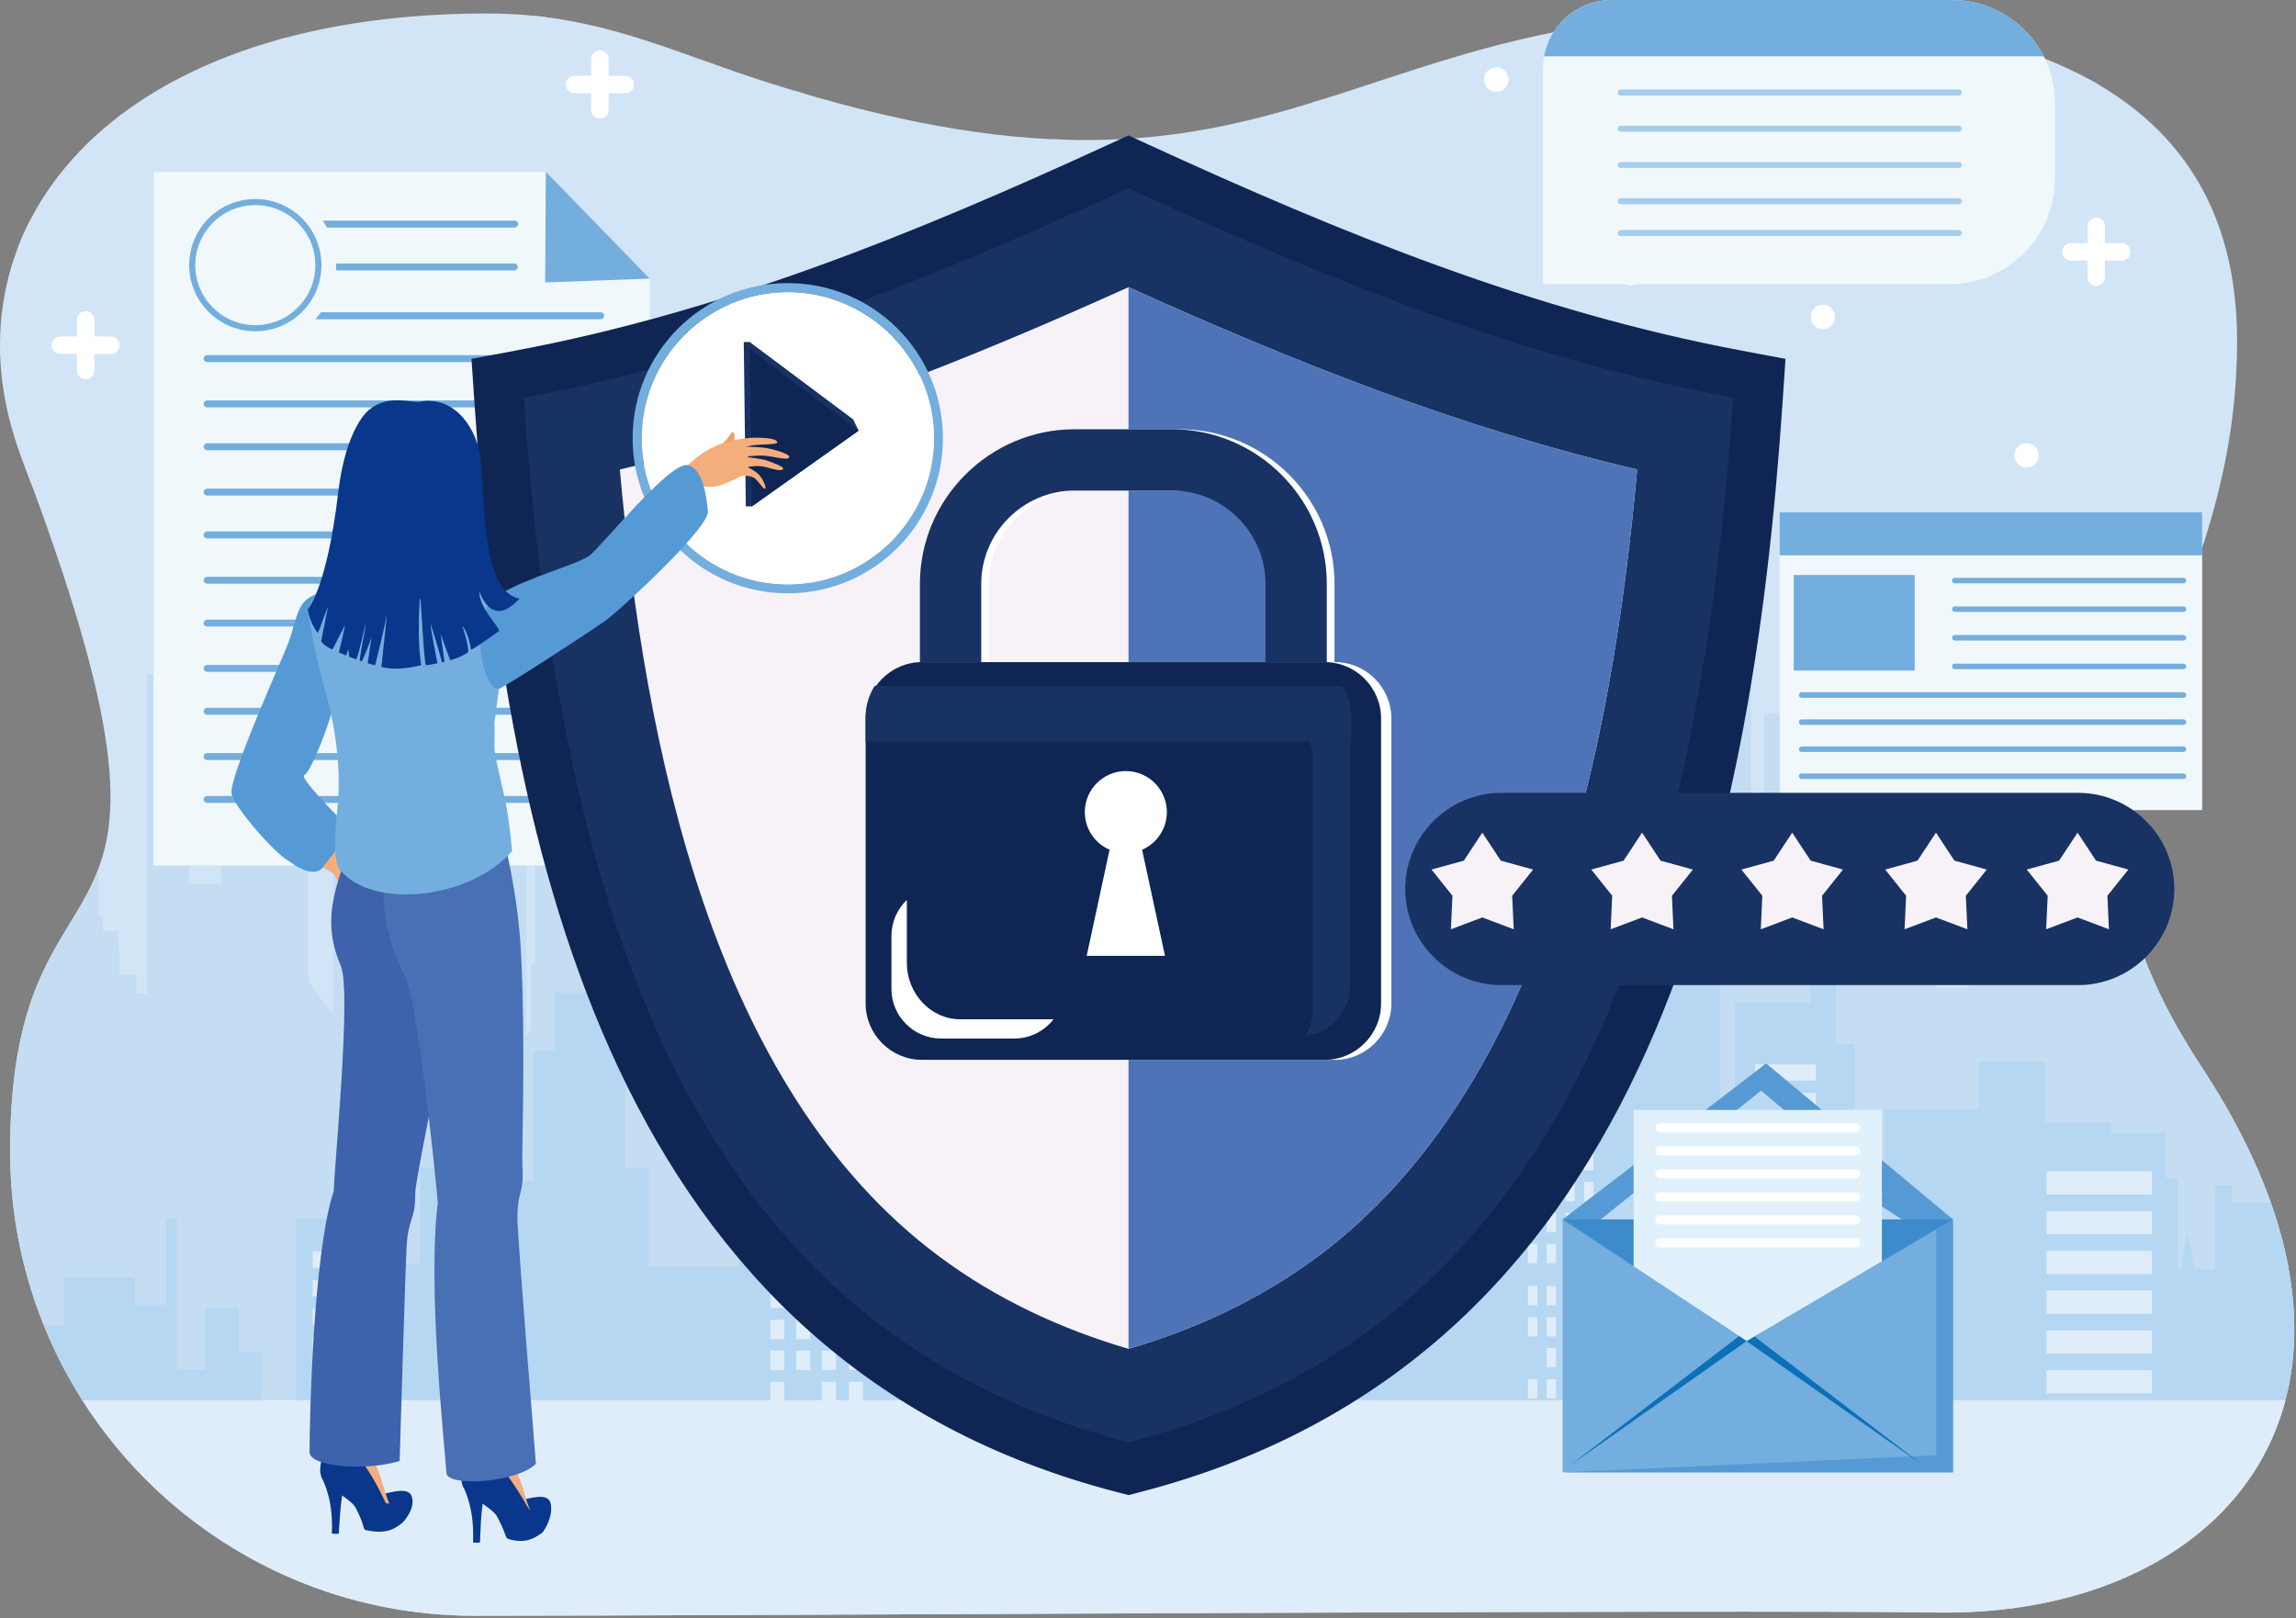 <svg width="688" height="485" viewBox="0 0 688 485" fill="none" xmlns="http://www.w3.org/2000/svg">
<rect x="0" y="0" width="688" height="485" fill="#808080" stroke="none"/>
<g clip-path="url(#clip0_1370_3681)">
<path fill-rule="evenodd" clip-rule="evenodd" d="M145.988 4.039C179.304 4.039 200.742 15.406 230.193 24.777C383.309 73.494 398.859 3.132 526.594 4.039C603.463 4.587 670.346 25.289 670.346 102.161C670.346 196.252 599.821 228.684 659.721 319.736C724.582 418.331 666.655 484.543 580.516 483.267C516.488 482.317 224.14 484.239 142.216 484.239C65.347 484.239 3.026 421.918 3.026 345.046C3.026 243.347 68.37 300.084 6.445 137.156C-18.952 70.319 31.327 4.039 145.988 4.039Z" fill="#D2E5F6"/>
<path fill-rule="evenodd" clip-rule="evenodd" d="M629.36 25.678L631.509 296.977L627.987 297.003L625.819 23.669C627.018 24.32 628.2 24.988 629.36 25.678ZM160.106 4.749C161.292 4.872 162.469 5.005 163.629 5.154L165.968 300.667L162.452 300.693L160.103 4.749H160.106ZM237.88 27.156C239.066 27.512 240.232 27.849 241.405 28.196L243.56 300.055L240.041 300.081L237.876 27.159L237.88 27.156ZM315.588 41.737C316.767 41.789 317.947 41.84 319.107 41.876L321.148 299.436L317.633 299.465L315.588 41.734V41.737ZM393.095 30.781C394.265 30.422 395.435 30.059 396.605 29.696L398.737 298.824L395.218 298.853L393.092 30.785L393.095 30.781ZM470.515 8.725C471.682 8.514 472.845 8.3 474.034 8.099L476.335 298.205L472.813 298.234L470.519 8.722L470.515 8.725ZM548.078 4.768C549.257 4.843 550.434 4.924 551.603 5.005L553.92 297.592L550.398 297.622L548.078 4.768ZM8.701 301.915C9.346 299.909 10.033 298.023 10.743 296.228L10.788 301.899L8.701 301.915ZM9.55 145.422C8.552 142.727 7.522 139.985 6.452 137.163C6.277 136.7 6.119 136.236 5.95 135.776L5.461 73.955C6.475 71.337 7.635 68.764 8.922 66.24L9.55 145.422ZM82.567 12.156C83.723 11.826 84.896 11.505 86.076 11.197L88.376 301.283L84.861 301.312L82.567 12.159V12.156Z" fill="#D2E5F6"/>
<path fill-rule="evenodd" clip-rule="evenodd" d="M661.133 457.543H657.157C640.668 456.532 623.97 456.63 607.183 457.514L59.831 457.235C25.387 431.9 3.029 391.085 3.029 345.051C3.029 291.126 21.398 281.742 29.428 260.541V274.633H30.857V279.062H35.503V284.234H35.86V292.266L40.863 291.994V297.81H44.077V202.034H56.585V264.834H66.231V190.489H76.237V226.505H87.675V231.861H92.322V294.019L99.11 303.163H99.823V226.505H114.475V297.807H117.69V290.51H118.046V287.921L120.191 285.614V159.081H121.62V144.704H154.853V159.357H157.714V310.276L159.143 308.516V288.845H160.212V240.726H174.148V228.631H188.804V253.195H200.239V283.858H206.671V262.151H208.457V251.993H226.323V315.165H228.822V297.985L232.399 287.642L235.613 296.229V320.243H238.828V305.098H242.402C242.402 305.098 242.758 298.446 242.758 294.201V291.061C243.115 291.152 243.831 291.242 244.903 291.242C245.976 291.242 247.405 291.155 248.474 291.061V267.88H253.837V272.403H258.48V266.584H264.915V270.553H278.135V265.197H283.142V290.779H289.214L291.715 279.607L293.504 290.779H294.573V262.977H298.147V249.122H314.942V246.073H334.954V227.325H355.325V241.916H383.911V273.32H393.204V222.062H398.923V199.711H406.784V209.497H429.651V261.221L430.011 260.761L434.297 265.563V169.878H445.729V167.661H437.155L435.37 166.281L435.01 163.507L436.799 161.748H445.729L447.158 84.075L448.59 161.748L457.167 161.939L458.95 163.968V166.281L456.811 167.759L448.947 167.665V170.435L458.95 170.626V219.943H466.101V166.748L483.971 147.351L498.977 167.114V216.807H504.336V152.432L524.701 152.802V259.753H528.638V213.667H565.085V279.613H580.094V296.145H589.747V222.075H595.819V211.639H601.535V199.724H619.761V212.653H627.619V257.631H635.836C637.162 275.718 643.879 295.678 659.704 319.728C699.984 380.959 692.898 429.693 661.114 457.54L661.133 457.543Z" fill="#C4DDF2"/>
<path fill-rule="evenodd" clip-rule="evenodd" d="M166.3 297.52V315.021H159.988V354.008H154.726V398.167H131.218V349.929H125.955V378.67H113.325V365.343H88.767V420.745H78.592V405.331H71.577V392.004H61.403V410.499H52.984V365.343H49.822V391.006H40.35V382.753H19.305V397.172H13.129C16.113 404.553 19.71 411.62 23.861 418.308L23.971 418.486C24.518 419.371 25.082 420.249 25.649 421.118L25.866 421.448C26.411 422.271 26.962 423.091 27.519 423.901L27.756 424.241C28.313 425.048 28.883 425.848 29.46 426.645L29.748 427.041C30.302 427.799 30.863 428.551 31.43 429.296L31.877 429.879C32.389 430.54 32.904 431.205 33.426 431.856L34.055 432.634C34.547 433.243 35.043 433.849 35.548 434.445L36.17 435.184C36.689 435.796 37.217 436.405 37.748 437.008L38.445 437.789C38.934 438.34 39.434 438.887 39.932 439.432L40.694 440.248C41.199 440.786 41.708 441.321 42.22 441.849L43.063 442.711C43.545 443.207 44.038 443.696 44.534 444.182L45.441 445.066C45.92 445.533 46.407 445.996 46.893 446.453C47.291 446.826 47.69 447.202 48.092 447.571C48.503 447.947 48.918 448.323 49.336 448.696C49.721 449.042 50.107 449.386 50.499 449.729C50.933 450.112 51.371 450.491 51.808 450.867C52.265 451.259 52.725 451.644 53.188 452.03L54.242 452.901C54.76 453.319 55.275 453.737 55.797 454.152C86.774 446.849 119.238 439.49 151.2 439.526C213.333 439.597 286.508 469.407 363.695 467.492C458.233 465.14 572.411 424.88 674.347 442.649C675.435 441.052 676.459 439.412 677.422 437.727L677.532 437.533C679.048 434.86 680.409 432.083 681.592 429.199L681.679 428.988C682.11 427.929 682.519 426.853 682.908 425.767L682.927 425.716C683.196 424.961 683.452 424.199 683.698 423.431C684.051 422.32 684.382 421.202 684.686 420.071L684.771 419.76C685.069 418.629 685.344 417.485 685.597 416.328L685.603 416.309C685.775 415.512 685.937 414.708 686.083 413.901L686.122 413.697C686.326 412.56 686.511 411.406 686.673 410.243L686.705 410.013C686.981 407.946 687.188 405.84 687.314 403.698V403.649C687.392 402.376 687.441 401.089 687.46 399.79V399.667C687.493 397.457 687.441 395.215 687.311 392.937V392.898C687.23 391.586 687.126 390.257 686.997 388.919L686.968 388.64C686.741 386.375 686.433 384.081 686.041 381.751L685.966 381.304C685.753 380.079 685.522 378.842 685.266 377.594L685.147 377.024C684.952 376.11 684.748 375.187 684.528 374.263C684.411 373.767 684.294 373.268 684.168 372.769C683.938 371.852 683.698 370.935 683.445 370.012L683.238 369.263C682.904 368.071 682.551 366.875 682.178 365.667L681.948 364.934C681.66 364.021 681.362 363.1 681.048 362.18C680.863 361.633 680.675 361.085 680.477 360.531H668.679V355.269H663.764V380.384H657.802L655.346 369.412L653.589 380.384H652.54V353.088H649.03V339.488H632.541V336.498H612.892V318.093H592.893V332.418H564.829V363.249H555.704V312.925H550.092V290.985H542.373V300.595H519.922V351.374L519.572 350.923L515.362 355.638V261.699H504.135V259.525H512.556L514.309 258.164L514.659 255.442L512.906 253.722H504.132L502.729 177.465L501.326 253.722L492.904 253.9L491.154 255.896V258.164L493.257 259.616L500.979 259.528V262.25L491.154 262.428V310.848H484.133V258.624L466.593 239.581L451.859 258.987V307.766H446.597V244.568L426.598 244.931V349.929H422.739V304.681H386.953V369.422H372.22V385.656H362.745V312.934H356.783V302.689H351.171V290.991H333.278V303.683H325.563V347.842H299.252V398.167H287.671V378.67H266.622V322.185H257.851V303.687H252.589V290.994H232.943V307.766H227.681V323.183H221.365V379.674H194.351V349.932H187.333V315.021H182.774V297.52H166.284H166.3ZM51.818 450.876L53.198 452.04C52.735 451.654 52.275 451.268 51.818 450.876Z" fill="#B5D7F1"/>
<path fill-rule="evenodd" clip-rule="evenodd" d="M644.835 439.07C634.391 438.312 623.857 438.049 613.258 438.179V434.443H644.835V439.07ZM471.875 454.711L469.069 455.174V450.492H471.875V454.711ZM106.307 443.574C102.088 444.267 97.879 445.025 93.68 445.839V443.509H106.307V443.574ZM460.651 450.492V456.292H457.845V450.492H460.651ZM397.501 436.251V451.124H392.942V436.251H397.501ZM405.919 436.251V451.124H401.357V436.251H405.919ZM414.341 436.251V451.124H409.779V436.251H414.341ZM242.784 441.967V447.773H238.572V441.967H242.784ZM250.503 441.967V447.773H246.294V441.967H250.503ZM258.574 441.967V447.773H254.365V441.967H258.574ZM460.651 441.15V446.953H457.845V441.15H460.651ZM466.263 441.15V446.953H463.454V441.15H466.263ZM471.875 441.15V446.953H469.069V441.15H471.875ZM477.491 441.15V446.953H474.681V441.15H477.491ZM106.307 434.984V439.88H93.68V434.984H106.307ZM235.063 432.716V438.519H230.854V432.716H235.063ZM242.784 432.716V438.519H238.572V432.716H242.784ZM250.503 432.716V438.519H246.294V432.716H250.503ZM460.651 431.899V437.702H457.845V431.899H460.651ZM466.263 431.899V437.702H463.454V431.899H466.263ZM471.875 431.899V437.702H469.069V431.899H471.875ZM477.491 431.899V437.702H474.681V431.899H477.491ZM106.307 426.368V431.264H93.68V426.368H106.307ZM644.835 422.561V429.543H613.258V422.561H644.835ZM235.063 423.377V429.184H230.854V423.377H235.063ZM242.784 423.377V429.184H238.572V423.377H242.784ZM250.503 423.377V429.184H246.294V423.377H250.503ZM258.574 423.377V429.184H254.365V423.377H258.574ZM460.651 422.561V428.364H457.845V422.561H460.651ZM466.263 422.561V428.364H463.454V422.561H466.263ZM477.491 422.561V428.364H474.681V422.561H477.491ZM397.501 412.95V427.82H392.942V412.95H397.501ZM405.919 412.95V427.82H401.357V412.95H405.919ZM106.307 417.843V422.742H93.68V417.843H106.307ZM235.063 414.129V419.933H230.854V414.129H235.063ZM250.503 414.129V419.933H246.294V414.129H250.503ZM258.574 414.129V419.933H254.365V414.129H258.574ZM460.651 413.313V419.116H457.845V413.313H460.651ZM466.263 413.313V419.116H463.454V413.313H466.263ZM471.875 413.313V419.116H469.069V413.313H471.875ZM477.491 413.313V419.116H474.681V413.313H477.491ZM544.146 413.041V417.937H525.9V413.041H544.146ZM644.835 410.591V417.574H613.258V410.591H644.835ZM106.307 409.324V414.22H93.68V409.324H106.307ZM235.063 404.791V410.591H230.854V404.791H235.063ZM242.784 404.791V410.591H238.572V404.791H242.784ZM250.503 404.791V410.591H246.294V404.791H250.503ZM258.574 404.791V410.591H254.365V404.791H258.574ZM466.263 403.971V409.778H463.454V403.971H466.263ZM471.875 403.971V409.778H469.069V403.971H471.875ZM477.491 403.971V409.778H474.681V403.971H477.491ZM544.146 404.519V409.411H525.9V404.519H544.146ZM644.835 398.715V405.698H613.258V398.715H644.835ZM106.307 400.708V405.604H93.68V400.708H106.307ZM397.501 389.649V404.519H392.942V389.649H397.501ZM405.919 389.649V404.519H401.357V389.649H405.919ZM414.341 389.649V404.519H409.779V389.649H414.341ZM235.063 395.54V401.346H230.854V395.54H235.063ZM242.784 395.54V401.346H238.572V395.54H242.784ZM250.503 395.54V401.346H246.294V395.54H250.503ZM460.651 394.727V400.53H457.845V394.727H460.651ZM466.263 394.727V400.53H463.454V394.727H466.263ZM471.875 394.727V400.53H469.069V394.727H471.875ZM477.491 394.727V400.53H474.681V394.727H477.491ZM321.721 393.635V399.438H317.512V393.635H321.721ZM329.439 393.635V399.438H325.583V393.635H329.439ZM106.307 392.186V397.082H93.68V392.186H106.307ZM644.835 386.746V393.729H613.258V386.746H644.835ZM544.146 387.381V392.277H525.9V387.381H544.146ZM235.063 386.201V392.005H230.854V386.201H235.063ZM242.784 386.201V392.005H238.572V386.201H242.784ZM250.503 386.201V392.005H246.294V386.201H250.503ZM258.574 386.201V392.005H254.365V386.201H258.574ZM460.651 385.385V391.191H457.845V385.385H460.651ZM466.263 385.385V391.191H463.454V385.385H466.263ZM471.875 385.385V391.191H469.069V385.385H471.875ZM477.491 385.385V391.191H474.681V385.385H477.491ZM314.002 384.39V390.193H309.793V384.39H314.002ZM321.721 384.39V390.193H317.512V384.39H321.721ZM329.439 384.39V390.193H325.583V384.39H329.439ZM106.307 383.661V388.557H93.68V383.661H106.307ZM544.146 378.856V383.755H525.9V378.856H544.146ZM235.063 376.954V382.757H230.854V376.954H235.063ZM250.503 376.954V382.757H246.294V376.954H250.503ZM258.574 376.954V382.757H254.365V376.954H258.574ZM644.835 374.864V381.846H613.258V374.864H644.835ZM397.501 366.345V381.218H392.942V366.345H397.501ZM414.341 366.345V381.218H409.779V366.345H414.341ZM314.002 375.048V380.855H309.793V375.048H314.002ZM321.721 375.048V380.855H317.512V375.048H321.721ZM106.307 375.048V379.948H93.68V375.048H106.307ZM460.651 372.78V378.583H457.845V372.78H460.651ZM466.263 372.78V378.583H463.454V372.78H466.263ZM471.875 372.78V378.583H469.069V372.78H471.875ZM544.146 370.33V375.227H525.9V370.33H544.146ZM235.063 367.612V373.415H230.854V367.612H235.063ZM242.784 367.612V373.415H238.572V367.612H242.784ZM250.503 367.612V373.415H246.294V367.612H250.503ZM314.002 365.797V371.604H309.793V365.797H314.002ZM321.721 365.797V371.604H317.512V365.797H321.721ZM329.439 365.797V371.604H325.583V365.797H329.439ZM644.835 362.991V369.88H613.258V362.991H644.835ZM466.263 363.532V369.336H463.454V363.532H466.263ZM471.875 363.532V369.336H469.069V363.532H471.875ZM477.491 363.532V369.336H474.681V363.532H477.491ZM544.146 361.721V366.617H525.9V361.721H544.146ZM242.784 358.367V364.171H238.572V358.367H242.784ZM258.574 358.367V364.171H254.365V358.367H258.574ZM460.651 354.191V359.997H457.845V354.191H460.651ZM466.263 354.191V359.997H463.454V354.191H466.263ZM471.875 354.191V359.997H469.069V354.191H471.875ZM477.491 354.191V359.997H474.681V354.191H477.491ZM644.835 351.018V358.001H613.258V351.018H644.835ZM397.501 343.132V358.001H392.942V343.132H397.501ZM405.919 343.132V358.001H401.357V343.132H405.919ZM414.341 343.132V358.001H409.779V343.132H414.341ZM235.063 349.026V354.832H230.854V349.026H235.063ZM242.784 349.026V354.832H238.572V349.026H242.784ZM250.503 349.026V354.832H246.294V349.026H250.503ZM258.574 349.026V354.832H254.365V349.026H258.574ZM460.651 344.943V350.749H457.845V344.943H460.651ZM466.263 344.943V350.749H463.454V344.943H466.263ZM471.875 344.943V350.749H469.069V344.943H471.875ZM477.491 344.943V350.749H474.681V344.943H477.491ZM544.146 344.674V349.479H525.9V344.674H544.146ZM235.063 339.778V345.581H230.854V339.778H235.063ZM250.503 339.778V345.581H246.294V339.778H250.503ZM258.574 339.778V345.581H254.365V339.778H258.574ZM460.651 335.608V341.414H457.845V335.608H460.651ZM471.875 335.608V341.414H469.069V335.608H471.875ZM544.146 336.061V340.957H525.9V336.061H544.146ZM397.501 319.831V334.7H392.942V319.831H397.501ZM414.341 319.831V334.7H409.779V319.831H414.341ZM544.146 327.536V332.432H525.9V327.536H544.146ZM460.651 326.357V332.163H457.845V326.357H460.651ZM466.263 326.357V332.163H463.454V326.357H466.263ZM471.875 326.357V332.163H469.069V326.357H471.875ZM477.491 326.357V332.163H474.681V326.357H477.491ZM544.146 319.014V323.82H525.9V319.014H544.146ZM460.651 317.018V322.822H457.845V317.018H460.651ZM466.263 317.018V322.822H463.454V317.018H466.263ZM471.875 317.018V322.822H469.069V317.018H471.875ZM477.491 317.018V322.822H474.681V317.018H477.491ZM460.651 307.767V313.571H457.845V307.767H460.651ZM466.263 307.767V313.571H463.454V307.767H466.263ZM477.491 307.767V313.571H474.681V307.767H477.491ZM460.651 298.429V304.232H457.845V298.429H460.651ZM466.263 298.429V304.232H463.454V298.429H466.263ZM471.875 298.429V304.232H469.069V298.429H471.875ZM477.491 298.429V304.232H474.681V298.429H477.491ZM466.263 289.184V294.984H463.454V289.184H466.263ZM471.875 289.184V294.984H469.069V289.184H471.875ZM477.491 289.184V294.984H474.681V289.184H477.491ZM460.651 279.839V285.646H457.845V279.839H460.651ZM466.263 279.839V285.646H463.454V279.839H466.263ZM471.875 279.839V285.646H469.069V279.839H471.875ZM477.491 279.839V285.646H474.681V279.839H477.491ZM460.651 270.595V276.398H457.845V270.595H460.651ZM466.263 270.595V276.398H463.454V270.595H466.263ZM471.875 270.595V276.398H469.069V270.595H471.875ZM477.491 270.595V276.398H474.681V270.595H477.491Z" fill="#DEEDF9"/>
<path fill-rule="evenodd" clip-rule="evenodd" d="M684.819 419.62C674.146 460.247 632.469 484.03 580.518 483.266C516.49 482.316 224.142 484.238 142.218 484.238C92.784 484.238 49.378 458.465 24.684 419.62H684.819Z" fill="#DEEDF9"/>
<path fill-rule="evenodd" clip-rule="evenodd" d="M635.742 72.862C637.187 72.862 638.354 74.031 638.354 75.476C638.354 76.921 637.187 78.088 635.742 78.088H630.752V83.078C630.752 84.52 629.582 85.69 628.14 85.69C626.699 85.69 625.529 84.52 625.529 83.078V78.088H620.539C619.094 78.088 617.924 76.918 617.924 75.476C617.924 74.034 619.094 72.862 620.539 72.862H625.529V67.871C625.529 66.43 626.695 65.26 628.14 65.26C629.586 65.26 630.752 66.43 630.752 67.871V72.862H635.742Z" fill="white"/>
<path fill-rule="evenodd" clip-rule="evenodd" d="M33.261 100.837C34.703 100.837 35.873 102.007 35.873 103.452C35.873 104.897 34.703 106.064 33.261 106.064H28.271V111.054C28.271 112.496 27.101 113.665 25.656 113.665C24.211 113.665 23.044 112.496 23.044 111.054V106.064H18.051C16.609 106.064 15.44 104.894 15.44 103.452C15.44 102.01 16.609 100.837 18.051 100.837H23.044V95.847C23.044 94.405 24.214 93.235 25.656 93.235C27.098 93.235 28.271 94.405 28.271 95.847V100.837H33.261Z" fill="white"/>
<path fill-rule="evenodd" clip-rule="evenodd" d="M603.15 182.299C604.596 182.299 605.765 183.469 605.765 184.914C605.765 186.359 604.596 187.526 603.15 187.526H598.16V192.516C598.16 193.957 596.994 195.127 595.549 195.127C594.103 195.127 592.937 193.957 592.937 192.516V187.526H587.944C586.502 187.526 585.332 186.356 585.332 184.914C585.332 183.472 586.499 182.299 587.944 182.299H592.937V177.309C592.937 175.867 594.107 174.697 595.549 174.697C596.991 174.697 598.16 175.867 598.16 177.309V182.299H603.15Z" fill="white"/>
<path fill-rule="evenodd" clip-rule="evenodd" d="M187.363 22.715C188.801 22.715 189.974 23.885 189.974 25.33C189.974 26.775 188.804 27.942 187.363 27.942H182.369V32.932C182.369 34.373 181.2 35.543 179.758 35.543C178.316 35.543 177.143 34.373 177.143 32.932V27.942H172.153C170.711 27.942 169.541 26.772 169.541 25.33C169.541 23.888 170.711 22.715 172.153 22.715H177.143V17.728C177.143 16.283 178.312 15.113 179.758 15.113C181.203 15.113 182.369 16.283 182.369 17.728V22.715H187.363Z" fill="white"/>
<path fill-rule="evenodd" clip-rule="evenodd" d="M66.025 62.349C68.054 62.349 69.693 63.992 69.693 66.017C69.693 68.042 68.051 69.685 66.025 69.685C64 69.685 62.357 68.045 62.357 66.017C62.357 63.988 64 62.349 66.025 62.349Z" fill="white"/>
<path d="M139.441 88.431C140.874 86.998 140.874 84.676 139.441 83.243C138.009 81.811 135.686 81.811 134.254 83.243C132.821 84.676 132.821 86.998 134.254 88.431C135.686 89.863 138.009 89.863 139.441 88.431Z" fill="white"/>
<path fill-rule="evenodd" clip-rule="evenodd" d="M52.841 158.1C54.87 158.1 56.509 159.742 56.509 161.768C56.509 163.793 54.866 165.436 52.841 165.436C50.816 165.436 49.17 163.796 49.17 161.768C49.17 159.739 50.813 158.1 52.841 158.1Z" fill="white"/>
<path fill-rule="evenodd" clip-rule="evenodd" d="M326.936 54.274C328.964 54.274 330.604 55.917 330.604 57.942C330.604 59.968 328.961 61.614 326.936 61.614C324.91 61.614 323.268 59.971 323.268 57.942C323.268 55.914 324.91 54.274 326.936 54.274Z" fill="white"/>
<path fill-rule="evenodd" clip-rule="evenodd" d="M448.373 20.174C450.401 20.174 452.044 21.817 452.044 23.845C452.044 25.873 450.401 27.513 448.373 27.513C446.345 27.513 444.705 25.87 444.705 23.845C444.705 21.82 446.348 20.174 448.373 20.174Z" fill="white"/>
<path d="M490.139 85.213C492.011 84.438 492.9 82.292 492.125 80.42C491.349 78.549 489.204 77.66 487.332 78.435C485.461 79.21 484.572 81.356 485.347 83.228C486.122 85.099 488.268 85.988 490.139 85.213Z" fill="white"/>
<path fill-rule="evenodd" clip-rule="evenodd" d="M610.231 33.727C612.259 33.727 613.898 35.366 613.898 37.395C613.898 39.423 612.256 41.063 610.231 41.063C608.205 41.063 606.562 39.42 606.562 37.395C606.562 35.369 608.205 33.727 610.231 33.727Z" fill="white"/>
<path fill-rule="evenodd" clip-rule="evenodd" d="M607.295 132.81C609.32 132.81 610.963 134.449 610.963 136.478C610.963 138.506 609.32 140.146 607.295 140.146C605.27 140.146 603.627 138.503 603.627 136.478C603.627 134.452 605.27 132.81 607.295 132.81Z" fill="white"/>
<path fill-rule="evenodd" clip-rule="evenodd" d="M501.607 134.274C503.633 134.274 505.275 135.917 505.275 137.946C505.275 139.974 503.633 141.614 501.607 141.614C499.582 141.614 497.939 139.971 497.939 137.946C497.939 135.92 499.582 134.274 501.607 134.274Z" fill="white"/>
<path d="M546.215 98.65C548.241 98.65 549.883 97.007 549.883 94.981C549.883 92.956 548.241 91.314 546.215 91.314C544.189 91.314 542.547 92.956 542.547 94.981C542.547 97.007 544.189 98.65 546.215 98.65Z" fill="white"/>
<path fill-rule="evenodd" clip-rule="evenodd" d="M634.454 168.771C636.48 168.771 638.122 170.413 638.122 172.439C638.122 174.464 636.48 176.106 634.454 176.106C632.429 176.106 630.783 174.464 630.783 172.439C630.783 170.413 632.426 168.771 634.454 168.771Z" fill="white"/>
<path fill-rule="evenodd" clip-rule="evenodd" d="M104.557 100.514C106.582 100.514 108.225 102.156 108.225 104.182C108.225 106.207 106.582 107.85 104.557 107.85C102.531 107.85 100.889 106.207 100.889 104.182C100.889 102.156 102.528 100.514 104.557 100.514Z" fill="white"/>
<path fill-rule="evenodd" clip-rule="evenodd" d="M545.086 360.409C544.889 360.6 544.704 360.801 544.526 361.005L541.525 360.989C540.819 363.423 540.466 364.641 540.466 364.641L542.209 366.29C542.134 366.909 542.118 367.544 542.157 368.173L540.213 370.198C541.428 372.492 542.037 373.639 542.037 373.639L544.049 373.6C544.36 374.051 544.714 374.485 545.106 374.896C545.287 375.088 545.475 375.269 545.663 375.441L545.741 377.894C548.165 378.7 549.38 379.106 549.38 379.106L550.459 377.923C551.434 378.137 552.432 378.205 553.414 378.124L554.872 379.566C557.088 378.412 558.196 377.839 558.196 377.839L558.122 376.455C558.566 376.147 558.994 375.797 559.395 375.405C559.771 375.033 560.115 374.637 560.419 374.226L562.256 374.235C562.963 371.799 563.319 370.584 563.319 370.584L562.263 369.586C562.393 368.555 562.367 367.502 562.188 366.468L563.572 365.023C562.357 362.732 561.751 361.585 561.751 361.585L559.992 361.618C559.797 361.378 559.593 361.141 559.373 360.915C558.977 360.503 558.559 360.127 558.122 359.793L558.044 357.331C555.617 356.527 554.405 356.122 554.405 356.122L552.95 357.716C552.293 357.645 551.628 357.639 550.971 357.697L548.913 355.662C546.693 356.812 545.585 357.389 545.585 357.389L545.718 359.839C545.501 360.02 545.287 360.211 545.083 360.412L545.086 360.409ZM547.494 363.001C549.918 360.626 553.851 360.766 556.281 363.312C558.708 365.859 558.715 369.848 556.291 372.223C553.867 374.598 549.934 374.456 547.504 371.912C545.073 369.365 545.067 365.376 547.491 363.001H547.494Z" fill="#A5CDED"/>
<path fill-rule="evenodd" clip-rule="evenodd" d="M549.597 365.204C548.334 366.442 548.334 368.525 549.604 369.854C550.871 371.182 552.925 371.257 554.189 370.016C555.453 368.775 555.449 366.694 554.182 365.366C552.915 364.037 550.864 363.963 549.597 365.204Z" fill="#A5CDED"/>
<path fill-rule="evenodd" clip-rule="evenodd" d="M520.403 334.201C520.115 334.48 519.846 334.768 519.59 335.066L515.238 335.047C514.211 338.579 513.699 340.348 513.699 340.348L516.229 342.739C516.119 343.643 516.093 344.557 516.148 345.471L513.326 348.416C515.092 351.741 515.97 353.403 515.97 353.403L518.887 353.348C519.343 354.002 519.855 354.634 520.426 355.227C520.688 355.503 520.957 355.765 521.232 356.018L521.343 359.579C524.865 360.749 526.624 361.335 526.624 361.335L528.186 359.621C529.605 359.929 531.051 360.029 532.479 359.913L534.595 362.003C537.81 360.334 539.417 359.498 539.417 359.498L539.31 357.492C539.958 357.045 540.58 356.536 541.16 355.966C541.708 355.428 542.204 354.855 542.647 354.255L545.314 354.268C546.341 350.736 546.857 348.97 546.857 348.97L545.321 347.522C545.512 346.028 545.476 344.502 545.214 343.005L547.226 340.905C545.463 337.577 544.582 335.918 544.582 335.918L542.032 335.967C541.75 335.617 541.452 335.277 541.134 334.946C540.561 334.347 539.955 333.803 539.316 333.316L539.206 329.746C535.684 328.576 533.925 327.989 533.925 327.989L531.815 330.303C530.859 330.203 529.894 330.193 528.944 330.28L525.957 327.325C522.739 328.994 521.132 329.83 521.132 329.83L521.326 333.388C521.009 333.647 520.701 333.922 520.403 334.217V334.201ZM523.896 337.966C527.412 334.522 533.118 334.726 536.646 338.417C540.169 342.114 540.175 347.898 536.663 351.345C533.144 354.79 527.438 354.586 523.915 350.892C520.39 347.198 520.384 341.411 523.899 337.97L523.896 337.966Z" fill="#A5CDED"/>
<path fill-rule="evenodd" clip-rule="evenodd" d="M526.95 341.161C525.113 342.959 525.116 345.979 526.957 347.907C528.797 349.832 531.775 349.939 533.612 348.14C535.446 346.342 535.443 343.325 533.602 341.397C531.765 339.469 528.784 339.366 526.95 341.161Z" fill="#A5CDED"/>
<path fill-rule="evenodd" clip-rule="evenodd" d="M498.248 353.645C498.174 355.726 564.136 356.643 564.217 354.313C561.709 351.095 555.248 349.067 552.999 349.644C552.999 349.644 555.028 343.283 548.715 340.888C542.88 338.675 540.193 345.165 540.586 346.75C540.586 346.75 539.824 344.287 537.647 345.315C537.647 345.315 535.498 341.89 532.349 344.692C532.349 344.692 532.738 334.045 525.253 333.782C517.768 333.52 517.09 341.961 518.023 343.889C518.023 343.889 512.972 342.852 514.657 348.558C514.657 348.558 511.533 347.881 512.392 351.147L498.251 353.649L498.248 353.645Z" fill="#F1F8FC"/>
<path fill-rule="evenodd" clip-rule="evenodd" d="M564.216 354.312C563.918 353.933 563.564 353.57 563.169 353.223C559.799 351.648 555.259 351.363 549.9 352.241C543.786 353.246 534.745 352.423 532.043 351.415C529.34 350.41 507.498 354.587 498.24 353.644C498.169 355.721 564.131 356.641 564.212 354.312H564.216Z" fill="#DEEDF9"/>
<path fill-rule="evenodd" clip-rule="evenodd" d="M532.046 351.414C534.69 351.151 533.618 348.455 531.528 348.838C531.528 348.838 530.465 345.87 525.634 345.973C520.799 346.074 521.729 349.382 521.729 349.382C519.837 348.507 514.688 351.683 515.106 352.788C523.038 351.913 530.536 350.853 532.043 351.417L532.046 351.414Z" fill="white"/>
<path fill-rule="evenodd" clip-rule="evenodd" d="M520.63 340.259C520.63 340.259 521.8 343.509 526.689 341.821C530.172 340.622 531.631 341.438 532.178 342.009C531.757 338.836 530.286 333.957 525.247 333.778C521.242 333.639 519.185 335.988 518.287 338.499C519.113 339.485 521.275 339.381 523.507 338.162C523.507 338.162 523.183 339.672 520.63 340.259Z" fill="white"/>
<path fill-rule="evenodd" clip-rule="evenodd" d="M546.694 345.441C550.3 345.214 552.666 347.45 553 349.643C553 349.643 555.028 343.283 548.716 340.888C546.441 340.026 544.646 340.486 543.327 341.465C542.352 343.594 544.027 345.612 546.697 345.444L546.694 345.441Z" fill="white"/>
<path fill-rule="evenodd" clip-rule="evenodd" d="M535.417 346.14C537.383 347.122 537.72 346.221 537.639 345.314C537.639 345.314 536.152 342.942 533.832 343.765C533.715 344.511 534.172 345.522 535.42 346.14H535.417Z" fill="white"/>
<path fill-rule="evenodd" clip-rule="evenodd" d="M540.579 346.75C540.579 346.75 539.999 344.877 538.405 345.078C538.042 346.179 540.722 347.709 540.579 346.75Z" fill="white"/>
<path fill-rule="evenodd" clip-rule="evenodd" d="M545.497 351.6C549.049 351.691 551.583 350.463 551.583 350.463C550.539 347.553 548.005 347.533 547.215 347.877C547.215 347.877 546.525 346.464 544.726 346.623C542.931 346.782 543.265 348.859 543.265 348.859C541.551 348.658 540.352 350.032 540.806 350.625C541.256 351.211 543.573 351.548 545.501 351.6H545.497Z" fill="white"/>
<path fill-rule="evenodd" clip-rule="evenodd" d="M539.484 351.597C539.465 352.044 538.652 352.381 537.657 352.349C536.669 352.313 535.875 351.921 535.891 351.474C535.91 351.024 536.724 350.687 537.718 350.722C538.71 350.758 539.501 351.15 539.484 351.6V351.597Z" fill="white"/>
<path fill-rule="evenodd" clip-rule="evenodd" d="M518.018 343.886C518.018 343.886 514.136 343.089 514.315 346.738C515.844 349.997 519.476 344.878 518.018 343.886Z" fill="white"/>
<path fill-rule="evenodd" clip-rule="evenodd" d="M522.623 343.437C521.92 343.411 521.327 343.929 521.307 344.597C521.307 344.613 521.307 344.626 521.307 344.645C521.184 344.584 521.042 344.545 520.893 344.539C520.413 344.519 520.015 344.827 519.998 345.219C519.985 345.611 520.365 345.945 520.841 345.961C521.23 345.974 521.563 345.776 521.683 345.491C521.904 345.699 522.199 345.831 522.532 345.844C523.235 345.87 523.825 345.352 523.848 344.681C523.871 344.017 523.32 343.456 522.617 343.434L522.623 343.437Z" fill="white"/>
<path fill-rule="evenodd" clip-rule="evenodd" d="M528.393 345.21C529.916 345.634 531.973 347.918 531.973 347.918C533.409 347.662 534.594 349.075 534.594 349.075C535.641 348.537 534.753 346.049 532.991 346.603C532.991 346.603 533.535 345.663 531.792 344.737C529.404 343.47 528.396 345.21 528.396 345.21H528.393Z" fill="white"/>
<path fill-rule="evenodd" clip-rule="evenodd" d="M519.72 341.449C512.815 342.625 505.242 341.88 505.242 341.88C508.45 341.436 513.784 341.014 513.784 341.014C514.017 339.112 515.712 338.481 517.098 338.899C517.976 339.167 518.414 340.431 518.414 340.431C519.36 339.974 519.72 341.449 519.72 341.449Z" fill="white"/>
<path fill-rule="evenodd" clip-rule="evenodd" d="M535.434 339.968C537.524 340.742 539.323 340.292 539.323 340.292C539.533 339.669 537.612 339.047 537.119 339.572C537.119 339.572 536.714 338.529 535.888 338.814C535.065 339.099 535.434 339.968 535.434 339.968Z" fill="white"/>
<path d="M585.21 365.453H468.232V441.24H585.21V365.453Z" fill="#73AEDF"/>
<path fill-rule="evenodd" clip-rule="evenodd" d="M582.929 365.453H585.21V441.24H468.232L580.22 436.137V368.392L582.929 365.453Z" fill="#559AD4"/>
<path fill-rule="evenodd" clip-rule="evenodd" d="M585.21 365.453H468.232L529.227 318.715L585.21 365.453Z" fill="#BAD9F2"/>
<path fill-rule="evenodd" clip-rule="evenodd" d="M585.21 365.453H569.88L545.857 349.685L564.407 357.935L527.717 326.838L479.661 365.453H468.232L529.227 318.715L585.21 365.453Z" fill="#559AD4"/>
<path fill-rule="evenodd" clip-rule="evenodd" d="M585.21 365.453H468.232L523.418 401.893L585.21 365.453Z" fill="#3E8BCB"/>
<path fill-rule="evenodd" clip-rule="evenodd" d="M523.418 401.893L521.156 400.399L470.342 439.257L523.418 401.893Z" fill="#0B70B8"/>
<path fill-rule="evenodd" clip-rule="evenodd" d="M523.305 401.893L525.566 400.399L576.384 439.257L523.305 401.893Z" fill="#0B70B8"/>
<path fill-rule="evenodd" clip-rule="evenodd" d="M489.523 332.648H563.91V378.016L523.417 401.893L489.523 379.516V332.648Z" fill="#E1F1FB"/>
<path fill-rule="evenodd" clip-rule="evenodd" d="M497.379 336.663H556.05C556.792 336.663 557.401 337.272 557.401 338.018C557.401 338.76 556.792 339.369 556.05 339.369H497.379C496.637 339.369 496.027 338.76 496.027 338.018C496.027 337.272 496.637 336.663 497.379 336.663Z" fill="white"/>
<path fill-rule="evenodd" clip-rule="evenodd" d="M497.379 343.56H556.05C556.792 343.56 557.401 344.169 557.401 344.911C557.401 345.656 556.792 346.265 556.05 346.265H497.379C496.637 346.265 496.027 345.656 496.027 344.911C496.027 344.169 496.637 343.56 497.379 343.56Z" fill="white"/>
<path fill-rule="evenodd" clip-rule="evenodd" d="M497.379 350.456H556.05C556.792 350.456 557.401 351.065 557.401 351.81C557.401 352.552 556.792 353.162 556.05 353.162H497.379C496.637 353.162 496.027 352.552 496.027 351.81C496.027 351.065 496.637 350.456 497.379 350.456Z" fill="white"/>
<path fill-rule="evenodd" clip-rule="evenodd" d="M497.379 357.356H556.05C556.792 357.356 557.401 357.966 557.401 358.708C557.401 359.453 556.792 360.062 556.05 360.062H497.379C496.637 360.062 496.027 359.453 496.027 358.708C496.027 357.966 496.637 357.356 497.379 357.356Z" fill="white"/>
<path fill-rule="evenodd" clip-rule="evenodd" d="M497.379 364.25H556.05C556.792 364.25 557.401 364.859 557.401 365.604C557.401 366.346 556.792 366.956 556.05 366.956H497.379C496.637 366.956 496.027 366.346 496.027 365.604C496.027 364.859 496.637 364.25 497.379 364.25Z" fill="white"/>
<path fill-rule="evenodd" clip-rule="evenodd" d="M497.379 371.149H556.05C556.792 371.149 557.401 371.759 557.401 372.501C557.401 373.246 556.792 373.855 556.05 373.855H497.379C496.637 373.855 496.027 373.246 496.027 372.501C496.027 371.759 496.637 371.149 497.379 371.149Z" fill="white"/>
<path fill-rule="evenodd" clip-rule="evenodd" d="M163.53 51.575H46.041V259.358H194.692V83.495L163.53 51.575Z" fill="#F1F8FC"/>
<path fill-rule="evenodd" clip-rule="evenodd" d="M163.367 84.643L163.549 51.466L194.694 83.496L163.367 84.643Z" fill="#73AEDF"/>
<path fill-rule="evenodd" clip-rule="evenodd" d="M180.008 122.095C180.581 122.095 181.048 121.629 181.048 121.055C181.048 120.482 180.581 120.012 180.008 120.012H62.062C61.488 120.012 61.022 120.478 61.022 121.055C61.022 121.632 61.488 122.095 62.062 122.095H180.008ZM154.218 68.197C154.792 68.197 155.259 67.73 155.259 67.156C155.259 66.583 154.792 66.116 154.218 66.116H96.716C97.16 66.784 97.572 67.48 97.951 68.197H154.218ZM179.907 108.515C180.481 108.515 180.947 108.049 180.947 107.472C180.947 106.895 180.481 106.432 179.907 106.432H62.062C61.488 106.432 61.022 106.898 61.022 107.472C61.022 108.045 61.488 108.515 62.062 108.515H179.907ZM180.008 95.674C180.581 95.674 181.048 95.207 181.048 94.634C181.048 94.06 180.581 93.591 180.008 93.591H96.175C95.654 94.316 95.093 95.01 94.497 95.674H180.005H180.008ZM154.118 81.038C154.691 81.038 155.158 80.571 155.158 79.998C155.158 79.424 154.691 78.957 154.118 78.957H100.718L100.725 79.463C100.725 79.991 100.708 80.513 100.673 81.038H154.115H154.118ZM179.907 240.621C180.481 240.621 180.947 240.155 180.947 239.581C180.947 239.008 180.481 238.538 179.907 238.538H62.062C61.488 238.538 61.022 239.005 61.022 239.581C61.022 240.158 61.488 240.621 62.062 240.621H179.907ZM180.008 227.78C180.581 227.78 181.048 227.314 181.048 226.74C181.048 226.167 180.581 225.7 180.008 225.7H62.062C61.488 225.7 61.022 226.163 61.022 226.74C61.022 227.317 61.488 227.78 62.062 227.78H180.008ZM179.907 214.2C180.481 214.2 180.947 213.734 180.947 213.16C180.947 212.587 180.481 212.117 179.907 212.117H62.062C61.488 212.117 61.022 212.583 61.022 213.16C61.022 213.737 61.488 214.2 62.062 214.2H179.907ZM180.008 201.359C180.581 201.359 181.048 200.892 181.048 200.319C181.048 199.745 180.581 199.279 180.008 199.279H62.062C61.488 199.279 61.022 199.742 61.022 200.319C61.022 200.896 61.488 201.359 62.062 201.359H180.008ZM179.907 187.779C180.481 187.779 180.947 187.312 180.947 186.739C180.947 186.165 180.481 185.695 179.907 185.695H62.062C61.488 185.695 61.022 186.162 61.022 186.739C61.022 187.316 61.488 187.779 62.062 187.779H179.907ZM180.008 174.938C180.581 174.938 181.048 174.471 181.048 173.898C181.048 173.324 180.581 172.857 180.008 172.857H62.062C61.488 172.857 61.022 173.321 61.022 173.898C61.022 174.474 61.488 174.938 62.062 174.938H180.008ZM179.907 161.358C180.481 161.358 180.947 160.891 180.947 160.318C180.947 159.744 180.481 159.274 179.907 159.274H62.062C61.488 159.274 61.022 159.741 61.022 160.318C61.022 160.894 61.488 161.358 62.062 161.358H179.907ZM180.008 148.517C180.581 148.517 181.048 148.05 181.048 147.476C181.048 146.903 180.581 146.436 180.008 146.436H62.062C61.488 146.436 61.022 146.9 61.022 147.476C61.022 148.053 61.488 148.517 62.062 148.517H180.008ZM179.907 134.937C180.481 134.937 180.947 134.47 180.947 133.893C180.947 133.316 180.481 132.853 179.907 132.853H62.062C61.488 132.853 61.022 133.32 61.022 133.893C61.022 134.467 61.488 134.937 62.062 134.937H179.907Z" fill="#73AEDF"/>
<path d="M659.884 153.514H533.273V242.783H659.884V153.514Z" fill="#F1F8FC"/>
<path d="M659.884 153.514H533.273V166.429H659.884V153.514Z" fill="#73AEDF"/>
<path d="M573.748 172.324H537.482V200.955H573.748V172.324Z" fill="#73AEDF"/>
<path fill-rule="evenodd" clip-rule="evenodd" d="M585.755 173.165H654.284C654.738 173.165 655.11 173.538 655.11 173.991C655.11 174.448 654.738 174.818 654.284 174.818H585.755C585.302 174.818 584.929 174.448 584.929 173.991C584.929 173.538 585.299 173.165 585.755 173.165ZM539.854 207.473H654.284C654.738 207.473 655.11 207.846 655.11 208.299C655.11 208.753 654.738 209.126 654.284 209.126H539.854C539.4 209.126 539.027 208.756 539.027 208.299C539.027 207.846 539.4 207.473 539.854 207.473ZM539.854 231.811H654.284C654.738 231.811 655.11 232.183 655.11 232.637C655.11 233.091 654.738 233.463 654.284 233.463H539.854C539.4 233.463 539.027 233.091 539.027 232.637C539.027 232.183 539.4 231.811 539.854 231.811ZM539.854 223.694H654.284C654.738 223.694 655.11 224.067 655.11 224.523C655.11 224.977 654.738 225.35 654.284 225.35H539.854C539.4 225.35 539.027 224.977 539.027 224.523C539.027 224.07 539.4 223.694 539.854 223.694ZM539.854 215.584H654.284C654.738 215.584 655.11 215.956 655.11 216.41C655.11 216.867 654.738 217.239 654.284 217.239H539.854C539.4 217.239 539.027 216.867 539.027 216.41C539.027 215.956 539.4 215.584 539.854 215.584ZM585.755 198.896H654.284C654.738 198.896 655.11 199.269 655.11 199.722C655.11 200.176 654.738 200.549 654.284 200.549H585.755C585.302 200.549 584.929 200.176 584.929 199.722C584.929 199.269 585.299 198.896 585.755 198.896ZM585.755 190.319H654.284C654.738 190.319 655.11 190.692 655.11 191.145C655.11 191.599 654.738 191.972 654.284 191.972H585.755C585.302 191.972 584.929 191.602 584.929 191.145C584.929 190.692 585.299 190.319 585.755 190.319ZM585.755 181.742H654.284C654.738 181.742 655.11 182.115 655.11 182.568C655.11 183.025 654.738 183.395 654.284 183.395H585.755C585.302 183.395 584.929 183.025 584.929 182.568C584.929 182.115 585.299 181.742 585.755 181.742Z" fill="#73AEDF"/>
<path fill-rule="evenodd" clip-rule="evenodd" d="M534.144 120.676C524.893 256.979 492.082 408.021 341.888 447.102L338.159 448.074L334.426 447.102C184.232 408.021 151.418 256.979 142.167 120.676L141.279 107.547L154.214 105.12C216.849 93.377 274.286 69.904 331.976 43.418L338.155 40.583L344.331 43.418C402.021 69.904 459.458 93.38 522.093 105.12L535.031 107.547L534.14 120.676H534.144Z" fill="#0F2554"/>
<path fill-rule="evenodd" clip-rule="evenodd" d="M519.37 119.177C457.475 107.577 402.26 85.809 338.158 56.381C274.052 85.809 218.841 107.574 156.945 119.177C169.579 305.341 224.787 402.78 338.158 432.279C451.526 402.78 506.733 305.341 519.37 119.177Z" fill="#173263"/>
<path fill-rule="evenodd" clip-rule="evenodd" d="M490.586 140.703C437.584 128.293 387.93 108.547 338.16 86.062C288.386 108.544 238.732 128.293 185.73 140.703C193.18 223.505 213.36 325.882 281.39 376.524C298.573 389.317 317.746 398.241 338.156 404.248C358.564 398.241 377.74 389.32 394.92 376.524C462.949 325.882 483.133 223.509 490.579 140.703H490.586Z" fill="#F6F2F8"/>
<path fill-rule="evenodd" clip-rule="evenodd" d="M490.589 140.707C437.585 128.293 387.931 108.547 338.16 86.062V404.245C358.567 398.237 377.743 389.314 394.923 376.518C462.953 325.879 483.137 223.505 490.586 140.703L490.589 140.707Z" fill="#4E74B7"/>
<path fill-rule="evenodd" clip-rule="evenodd" d="M353.574 147.021C368.904 147.021 381.515 159.629 381.515 174.962V198.432H399.265C399.473 198.432 399.677 198.438 399.884 198.445V174.966C399.884 149.494 379.043 128.652 353.571 128.652H324.269C298.797 128.652 277.959 149.494 277.959 174.966V198.445C278.163 198.438 278.37 198.432 278.581 198.432H296.331V174.962C296.331 159.633 308.939 147.021 324.272 147.021H353.574Z" fill="white"/>
<path fill-rule="evenodd" clip-rule="evenodd" d="M279.353 198.429H400.034C409.321 198.429 416.919 206.027 416.919 215.317V300.737C416.919 310.027 409.324 317.626 400.034 317.626H279.353C270.067 317.626 262.465 310.03 262.465 300.737V215.317C262.465 206.03 270.063 198.429 279.353 198.429Z" fill="white"/>
<path fill-rule="evenodd" clip-rule="evenodd" d="M276.277 198.429H396.958C406.245 198.429 413.843 206.027 413.843 215.317V300.737C413.843 310.027 406.245 317.626 396.958 317.626H276.277C266.99 317.626 259.389 310.03 259.389 300.737V215.317C259.389 206.03 266.987 198.429 276.277 198.429Z" fill="#0F2554"/>
<path fill-rule="evenodd" clip-rule="evenodd" d="M402.201 205.561C403.902 208.247 404.897 211.474 404.897 214.931V222.29H259.389V214.931C259.389 211.474 260.383 208.247 262.085 205.561H402.204H402.201Z" fill="#173263"/>
<path fill-rule="evenodd" clip-rule="evenodd" d="M351.268 147.021C366.598 147.021 379.209 159.629 379.209 174.962V198.432H396.959C397.167 198.432 397.374 198.438 397.581 198.445V174.966C397.581 149.494 376.74 128.652 351.268 128.652H321.966C296.498 128.652 275.656 149.494 275.656 174.966V198.445C275.86 198.438 276.068 198.432 276.275 198.432H294.025V174.962C294.025 159.633 306.633 147.021 321.966 147.021H351.268Z" fill="#173263"/>
<path fill-rule="evenodd" clip-rule="evenodd" d="M283.516 205.58H389.719C397.891 205.58 404.579 212.268 404.579 220.44V295.614C404.579 303.304 398.662 309.677 391.151 310.403C392.59 308.119 393.426 305.416 393.426 302.536V227.364C393.426 219.192 386.738 212.505 378.566 212.505H272.359C271.876 212.505 271.397 212.527 270.924 212.573C273.558 208.383 278.224 205.583 283.516 205.583V205.58Z" fill="#173263"/>
<path fill-rule="evenodd" clip-rule="evenodd" d="M342.229 254.662L349.092 286.462H325.626L332.489 254.662C328.124 252.78 325.068 248.431 325.068 243.376C325.068 236.591 330.574 231.086 337.359 231.086C344.144 231.086 349.649 236.591 349.649 243.376C349.649 248.434 346.594 252.78 342.229 254.662Z" fill="white"/>
<path fill-rule="evenodd" clip-rule="evenodd" d="M315.683 305.472C312.958 308.978 308.704 311.243 303.95 311.243H281.981C273.809 311.243 267.121 304.558 267.121 296.386V280.444C267.121 276.235 268.897 272.418 271.738 269.702V288.541C271.738 297.854 278.948 305.475 287.765 305.475H315.686L315.683 305.472Z" fill="white"/>
<path fill-rule="evenodd" clip-rule="evenodd" d="M482.911 0.004H584.941C601.888 0.004 615.756 13.872 615.756 30.819V53.579C615.756 70.94 601.554 85.139 584.196 85.139H462.361V20.554C462.361 9.252 471.609 0.004 482.911 0.004Z" fill="#F1F8FC"/>
<path fill-rule="evenodd" clip-rule="evenodd" d="M482.906 0.004H584.935C596.876 0.004 607.287 6.889 612.397 16.886H462.689C464.429 7.32 472.857 0.004 482.906 0.004Z" fill="#73AEDF"/>
<path fill-rule="evenodd" clip-rule="evenodd" d="M485.651 28.621C485.152 28.621 484.744 28.213 484.744 27.717C484.744 27.221 485.152 26.81 485.651 26.81H586.959C587.461 26.81 587.863 27.218 587.863 27.717C587.863 28.216 587.458 28.621 586.959 28.621H485.651ZM485.651 70.748C485.152 70.748 484.744 70.343 484.744 69.844C484.744 69.345 485.152 68.936 485.651 68.936H586.959C587.461 68.936 587.863 69.345 587.863 69.844C587.863 70.343 587.458 70.748 586.959 70.748H485.651ZM485.651 61.215C485.152 61.215 484.744 60.807 484.744 60.311C484.744 59.815 485.152 59.404 485.651 59.404H586.959C587.461 59.404 587.863 59.809 587.863 60.311C587.863 60.813 587.458 61.215 586.959 61.215H485.651ZM485.651 50.35C485.152 50.35 484.744 49.942 484.744 49.443C484.744 48.944 485.152 48.539 485.651 48.539H586.959C587.461 48.539 587.863 48.944 587.863 49.443C587.863 49.942 587.458 50.35 586.959 50.35H485.651ZM485.651 39.486C485.152 39.486 484.744 39.077 484.744 38.578C484.744 38.079 485.152 37.671 485.651 37.671H586.959C587.461 37.671 587.863 38.076 587.863 38.578C587.863 39.081 587.458 39.486 586.959 39.486H485.651Z" fill="#A5CDED"/>
<path fill-rule="evenodd" clip-rule="evenodd" d="M449.886 237.613H622.729C638.571 237.613 651.532 250.574 651.532 266.419C651.532 282.264 638.568 295.225 622.729 295.225H449.886C434.041 295.225 421.08 282.261 421.08 266.419C421.08 250.574 434.041 237.613 449.886 237.613Z" fill="#173263"/>
<path fill-rule="evenodd" clip-rule="evenodd" d="M444.177 249.533L449.712 257.929L459.407 260.596L453.13 268.453L453.59 278.498L444.177 274.953L434.767 278.498L435.228 268.45L428.951 260.596L438.646 257.929L444.177 249.533Z" fill="#F6F2F8"/>
<path fill-rule="evenodd" clip-rule="evenodd" d="M492.048 249.533L497.579 257.929L507.277 260.596L500.997 268.453L501.457 278.498L492.048 274.953L482.635 278.498L483.095 268.45L476.818 260.596L486.513 257.929L492.048 249.533Z" fill="#F6F2F8"/>
<path fill-rule="evenodd" clip-rule="evenodd" d="M537.034 249.533L542.568 257.929L552.263 260.596L545.984 268.453L546.444 278.498L537.034 274.953L527.624 278.498L528.084 268.45L521.805 260.596L531.503 257.929L537.034 249.533Z" fill="#F6F2F8"/>
<path fill-rule="evenodd" clip-rule="evenodd" d="M580.118 249.533L585.652 257.929L595.344 260.596L589.068 268.453L589.528 278.498L580.118 274.953L570.708 278.498L571.168 268.45L564.889 260.596L574.584 257.929L580.118 249.533Z" fill="#F6F2F8"/>
<path fill-rule="evenodd" clip-rule="evenodd" d="M622.546 249.533L628.077 257.929L637.772 260.596L631.492 268.453L631.952 278.498L622.542 274.953L613.133 278.498L613.593 268.45L607.316 260.596L617.011 257.929L622.546 249.533Z" fill="#F6F2F8"/>
<path fill-rule="evenodd" clip-rule="evenodd" d="M76.507 59.645C87.453 59.645 96.325 68.516 96.325 79.462C96.325 90.408 87.453 99.276 76.507 99.276C65.561 99.276 56.69 90.404 56.69 79.462C56.69 68.52 65.565 59.645 76.507 59.645ZM76.507 61.472C66.572 61.472 58.52 69.527 58.52 79.462C58.52 89.397 66.572 97.449 76.507 97.449C86.442 97.449 94.497 89.394 94.497 79.462C94.497 69.531 86.442 61.472 76.507 61.472Z" fill="#73AEDF"/>
<path fill-rule="evenodd" clip-rule="evenodd" d="M236.053 84.838C261.729 84.838 282.542 105.65 282.542 131.326C282.542 157.002 261.729 177.814 236.053 177.814C210.377 177.814 189.568 157.002 189.568 131.326C189.568 105.65 210.381 84.838 236.053 84.838ZM236.053 87.534C211.868 87.534 192.261 107.141 192.261 131.326C192.261 155.512 211.871 175.119 236.053 175.119C260.236 175.119 279.849 155.512 279.849 131.326C279.849 107.141 260.239 87.534 236.053 87.534Z" fill="#73AEDF"/>
<path fill-rule="evenodd" clip-rule="evenodd" d="M236.054 175.12C260.175 175.12 279.85 155.448 279.85 131.328C279.85 107.207 260.175 87.535 236.054 87.535C211.933 87.535 192.262 107.207 192.262 131.328C192.262 155.448 211.933 175.12 236.054 175.12Z" fill="white"/>
<path fill-rule="evenodd" clip-rule="evenodd" d="M223.489 151.768L222.867 102.506H224.659L255.662 125.7L257.276 129.066L225.281 151.768H223.489Z" fill="#173263"/>
<path fill-rule="evenodd" clip-rule="evenodd" d="M225.287 151.77L224.717 106.07L224.697 104.631L257.282 129.069L225.287 151.77Z" fill="#0F2554"/>
<path fill-rule="evenodd" clip-rule="evenodd" d="M114.373 447.795C116.897 447.409 122.422 445.394 123.397 448.508C124.373 451.622 121.968 455.131 120.212 456.498C118.475 457.859 114.373 447.795 114.373 447.795Z" fill="#09378C"/>
<path fill-rule="evenodd" clip-rule="evenodd" d="M110.522 428.673C109.974 434.985 112.877 438.264 114.692 444.738C115.337 447.019 116.387 450.279 117.602 452.914C118.088 453.957 118.6 454.91 119.115 455.645C120.482 457.612 111.03 458.662 106.909 451.235C104.838 447.483 96.857 439.943 97.742 437.201C98.831 433.815 101.044 428.249 100.409 422.027C98.909 407.112 111.079 422.39 110.522 428.673Z" fill="#F4AE7C"/>
<path fill-rule="evenodd" clip-rule="evenodd" d="M97.143 434.56C97.918 431.731 102.295 429.901 107.687 436.968C107.687 436.968 111.874 442.214 115.467 450.194C115.969 451.322 119.226 449.608 119.764 450.46C123.101 450.755 122.408 450.175 122.489 452.022C122.589 454.358 121.002 456.179 119.631 457.08C117.505 458.632 114.952 459.676 109.897 458.632C108.452 458.341 109.719 457.91 106.589 451.889C105.289 449.401 99.126 446.381 97.15 443.983C95.151 441.592 96 438.698 97.14 434.557L97.143 434.56Z" fill="#09378C"/>
<path fill-rule="evenodd" clip-rule="evenodd" d="M96.266 442.471C97.468 445.073 99.849 450.027 99.441 459.599C100.64 459.79 101.538 459.599 101.538 459.599C101.538 459.599 102.027 447.658 103.229 445.659C104.431 443.673 96.266 442.471 96.266 442.471Z" fill="#09378C"/>
<path fill-rule="evenodd" clip-rule="evenodd" d="M87.658 254.855C87.759 255.296 99.741 261.417 99.939 261.848C101.504 265.136 105.752 269.913 108.121 271.614C111.393 273.921 110.045 270.787 112.139 274.219C114.209 277.608 114.841 278.033 115.502 277.812C116.289 277.534 114.938 275.385 114.076 273.205C113.243 271.06 110.142 267.576 110.94 267.959C111.75 268.341 116.241 275.881 117.035 276.915C117.88 277.958 120.22 279.928 119.831 278.383C119.471 276.834 115.969 270.301 115.466 269.213C114.938 268.108 120.382 277.09 120.949 277.667C121.652 278.418 122.271 277.589 121.529 275.829C121.065 274.598 117.446 267.58 117.038 266.854C116.853 266.517 118.723 268.733 119.319 269.627C120.34 271.215 120.699 271.818 121.27 272.693C122.313 274.352 123.904 275.006 122.87 272.641C121.901 270.48 121.652 268.976 121.082 268.228C120.505 267.531 118.946 265.538 116.95 263.788C116.231 263.16 107.609 257.308 105.561 255.701C99.505 250.928 95.496 248.436 94.576 247.769L87.658 254.855Z" fill="#F4AE7C"/>
<path fill-rule="evenodd" clip-rule="evenodd" d="M106.786 247.458C102.107 263.031 95.354 273.805 102.107 289.381C105.441 297.061 100.03 350.648 100.03 356.87C93.799 375.563 92.762 425.865 92.762 435.268C92.762 439.419 108.976 441.065 119.756 437.86C119.756 437.86 121.464 379.704 121.846 373.489C122.355 364.666 124.439 366.221 124.439 357.385C124.439 352.097 144.059 258.42 146.142 251.143C148.203 243.875 106.786 247.455 106.786 247.455V247.458Z" fill="#3E62AC"/>
<path fill-rule="evenodd" clip-rule="evenodd" d="M220.091 130.703C220.046 128.743 219.097 129.592 218.542 130.577C217.924 131.669 217.227 132.158 216.459 132.975L218.056 136.746C218.973 135.69 220.127 132.479 220.088 130.707L220.091 130.703Z" fill="#F29E65"/>
<path fill-rule="evenodd" clip-rule="evenodd" d="M223.409 135.58C222.356 134.07 222.459 132.479 220.937 132.511C219.504 132.544 217.975 132.907 216.578 133.159C213.361 133.736 210.014 135.875 206.828 138.713C205.604 139.802 201.019 145.333 200.938 145.777L201.074 146.568C201.074 146.989 201.718 148.243 201.942 148.625C202.36 149.338 203.215 149.805 203.876 150.041C204.233 150.168 204.622 150.297 204.962 150.368C205.422 150.466 205.422 150.391 205.662 149.924C206.038 149.186 206.462 148.483 206.935 147.864C207.664 146.911 209.446 145.09 209.446 145.09C209.446 145.09 210.72 145.732 211.413 145.829C214.226 146.227 216.62 145.2 218.882 144.241C220.82 143.421 223.613 142.209 224.323 139.627C224.698 138.272 224.18 136.701 223.402 135.58H223.409Z" fill="#F4AE7C"/>
<path fill-rule="evenodd" clip-rule="evenodd" d="M214.298 133.804C214.298 133.804 217.448 131.886 224.618 131.238C225.675 131.141 233.121 130.936 232.901 132.67C232.833 133.227 227.285 133.192 225.558 133.448C223.834 133.704 217.143 135.745 217.143 135.745L214.295 133.804H214.298Z" fill="#F4AE7C"/>
<path fill-rule="evenodd" clip-rule="evenodd" d="M221.676 142.692C221.676 142.692 224.582 142.281 225.934 143.201C227.544 144.296 228.665 146.924 229.349 146.36C229.683 146.088 228.6 143.389 227.236 142.064C226.092 140.956 223.934 139.974 223.516 139.796C223.095 139.617 221.676 142.692 221.676 142.692Z" fill="#F4AE7C"/>
<path fill-rule="evenodd" clip-rule="evenodd" d="M222.055 133.843C222.055 133.843 226.75 133.898 228.869 134.16C231.277 134.462 236.532 135.942 236.51 136.905C236.477 138.237 232.087 136.772 228.999 136.568C226.5 136.406 222.978 136.889 222.978 136.889L222.058 133.846L222.055 133.843Z" fill="#F4AE7C"/>
<path fill-rule="evenodd" clip-rule="evenodd" d="M223.422 136.94C223.422 136.94 228.195 137.52 229.342 137.883C230.492 138.246 234.692 139.74 234.656 140.362C234.598 141.454 232.109 140.686 229.303 139.947C226.86 139.303 223.681 140.009 223.681 140.009L223.422 136.94Z" fill="#F4AE7C"/>
<path fill-rule="evenodd" clip-rule="evenodd" d="M94.65 178.108C88.681 180.445 89.342 184.8 86.144 193.334C84.978 196.461 68.229 233.702 69.398 237.989C70.565 242.263 82.398 255.885 86.65 258.137C94.737 264.086 96.792 259.789 96.792 259.789L105.359 248.886C105.359 248.886 89.251 233.057 91.199 232.279C93.15 231.498 99.394 215.527 100.554 208.92C101.72 202.287 94.65 178.108 94.65 178.108Z" fill="#559AD4"/>
<path fill-rule="evenodd" clip-rule="evenodd" d="M156.037 449.545C158.568 449.159 163.95 447.209 164.935 450.323C165.891 453.43 163.82 458.242 162.074 459.606C160.311 460.967 156.034 449.542 156.037 449.542V449.545Z" fill="#09378C"/>
<path fill-rule="evenodd" clip-rule="evenodd" d="M152.969 431.41C152.418 437.715 155.318 440.975 157.13 447.462C157.778 449.743 158.824 453.013 160.043 455.634C160.522 456.674 161.034 457.633 161.549 458.378C162.926 460.323 153.474 461.376 149.353 453.959C147.276 450.21 139.289 442.679 140.183 439.928C141.272 436.542 143.478 430.966 142.853 424.751C141.343 409.842 153.523 425.127 152.966 431.41H152.969Z" fill="#F4AE7C"/>
<path fill-rule="evenodd" clip-rule="evenodd" d="M138.513 438.07C138.666 434.716 144.731 432.629 150.13 439.683C150.13 439.683 153.759 443.964 158.182 451.757C158.781 452.826 159.863 453.834 161.033 453.053C164.377 453.341 163.684 452.246 163.758 454.086C163.865 456.429 163.441 458.717 162.077 459.608C160.515 460.713 157.641 462.764 152.612 461.306C151.199 460.881 152.158 460.635 149.028 454.611C147.735 452.12 141.588 449.113 139.592 446.705C137.593 444.317 138.329 442.347 138.513 438.067V438.07Z" fill="#09378C"/>
<path fill-rule="evenodd" clip-rule="evenodd" d="M138.534 444.907C139.73 447.503 142.154 452.687 141.742 462.265C142.945 462.466 143.845 462.265 143.845 462.265C143.845 462.265 144.069 450.387 145.265 448.374C146.473 446.388 138.531 444.907 138.531 444.907H138.534Z" fill="#09378C"/>
<path fill-rule="evenodd" clip-rule="evenodd" d="M119.957 246.956C112.544 259.972 113.496 277.44 121.309 292.494C125.165 299.918 130.744 354.29 131.178 360.508C128.065 385.432 133.116 432.108 133.78 441.492C134.072 445.646 154.719 444.464 160.59 438.699C160.59 438.699 155.127 371.667 155.059 365.443C154.956 356.594 157.146 357.997 156.524 349.203C156.287 345.849 157.577 313.825 156.103 285.227C155.247 268.798 151.424 252.001 149.35 245.773C146.968 238.605 119.957 246.959 119.957 246.959V246.956Z" fill="#496FB5"/>
<path fill-rule="evenodd" clip-rule="evenodd" d="M133.016 172.709C136.463 175.269 148.106 176.442 151.592 178.797C153.404 179.708 150.559 198.074 148.164 216.537C148.53 227.696 146.887 219.809 151.174 238.895C152.762 245.991 153.433 255.119 153.433 255.119C140.378 269.972 110.46 272.522 101.514 260.19C99.66 256.366 100.483 247.984 101.073 242.676C102.47 229.9 100.276 217.007 97.321 206.479C93.76 193.722 92.081 184.105 92.768 181.409C94.661 176.121 96.475 177.854 101.857 174.206C107.239 170.547 133.016 172.712 133.016 172.712V172.709Z" fill="#73AEDF"/>
<path fill-rule="evenodd" clip-rule="evenodd" d="M104.783 173.076C105.311 170.879 106.06 168.731 107.732 166.786C110.084 165.824 126.269 164.317 133.294 167.156C134.934 171.802 135.54 173.957 135.54 173.957C124.024 171.938 105.528 173.4 104.783 173.079V173.076Z" fill="#B71D22"/>
<path fill-rule="evenodd" clip-rule="evenodd" d="M149.921 177.962C158.809 172.768 173.225 169.136 176.744 166.42C180.257 163.705 200.936 137.987 206.118 139.419C207.116 139.698 211.004 140.43 212.118 153.206C212.812 158.015 185.283 183.325 181.53 185.933C174.003 191.153 152.008 205.423 149.494 206.464C143.745 206.305 140.447 182.336 149.921 177.962Z" fill="#559AD4"/>
<path fill-rule="evenodd" clip-rule="evenodd" d="M149.595 189.086C148.049 190.145 142.784 194.04 141.141 194.74C140.594 190.359 138.465 187.044 138.669 187.89C138.86 188.648 140.218 192.66 140.357 195.388C138.941 196.568 135.147 197.974 134.884 197.812L132.046 189.996L133.199 198.376L132.431 198.502C131.777 195.874 130.549 191.646 129.052 186.999C129.052 188.866 130.562 195.962 131.09 198.8C129.894 198.962 128.75 199.315 127.561 199.361C126.446 192.783 126.012 170.347 125.578 183.27C125.218 193.775 126.003 197.326 126.203 199.377C121.92 200.346 118.074 200.806 114.289 199.895C114.798 195.142 116.269 181.426 115.857 184.31C115.381 187.644 112.649 198.431 112.397 199.409C111.642 199.209 110.913 198.988 110.19 198.781C110.433 197.096 111.224 191.6 111.373 190.544C111.172 191.911 109.283 196.383 108.418 198.214L107.766 197.971C108.119 194.747 109.254 189.867 109.623 186.805C109.364 187.343 108.003 194.325 106.781 197.627C106.033 197.365 105.307 197.086 104.601 196.807L104.396 194.526L103.7 196.448C102.948 196.133 102.225 195.835 101.545 195.524C102.073 193.525 103.233 188.37 103.398 187.304C102.815 188.477 100.566 192.822 99.617 194.659C98.136 193.962 97.005 193.321 96.237 192.145C96.71 189.935 97.436 185.755 98.337 181.74C97.569 183.37 95.891 188.396 95.239 189.682C93.01 187.197 92.223 182.67 92.223 182.67C92.223 182.67 98.003 176.157 101.299 147.902C103.658 127.689 110.67 122.757 110.67 122.757C116.638 117.9 123.475 120.988 126.097 120.33C136.572 118.564 143.195 128.985 143.996 137.731C145.486 154.172 144.913 177.314 155.658 179.391C151.517 184.038 146.776 185.353 143.61 177.243C143.61 182.249 148.921 186.879 149.589 189.073L149.595 189.086Z" fill="#09378C"/>
</g>
<defs>
<clipPath id="clip0_1370_3681">
<rect width="687.5" height="484.234" fill="white"/>
</clipPath>
</defs>
</svg>
